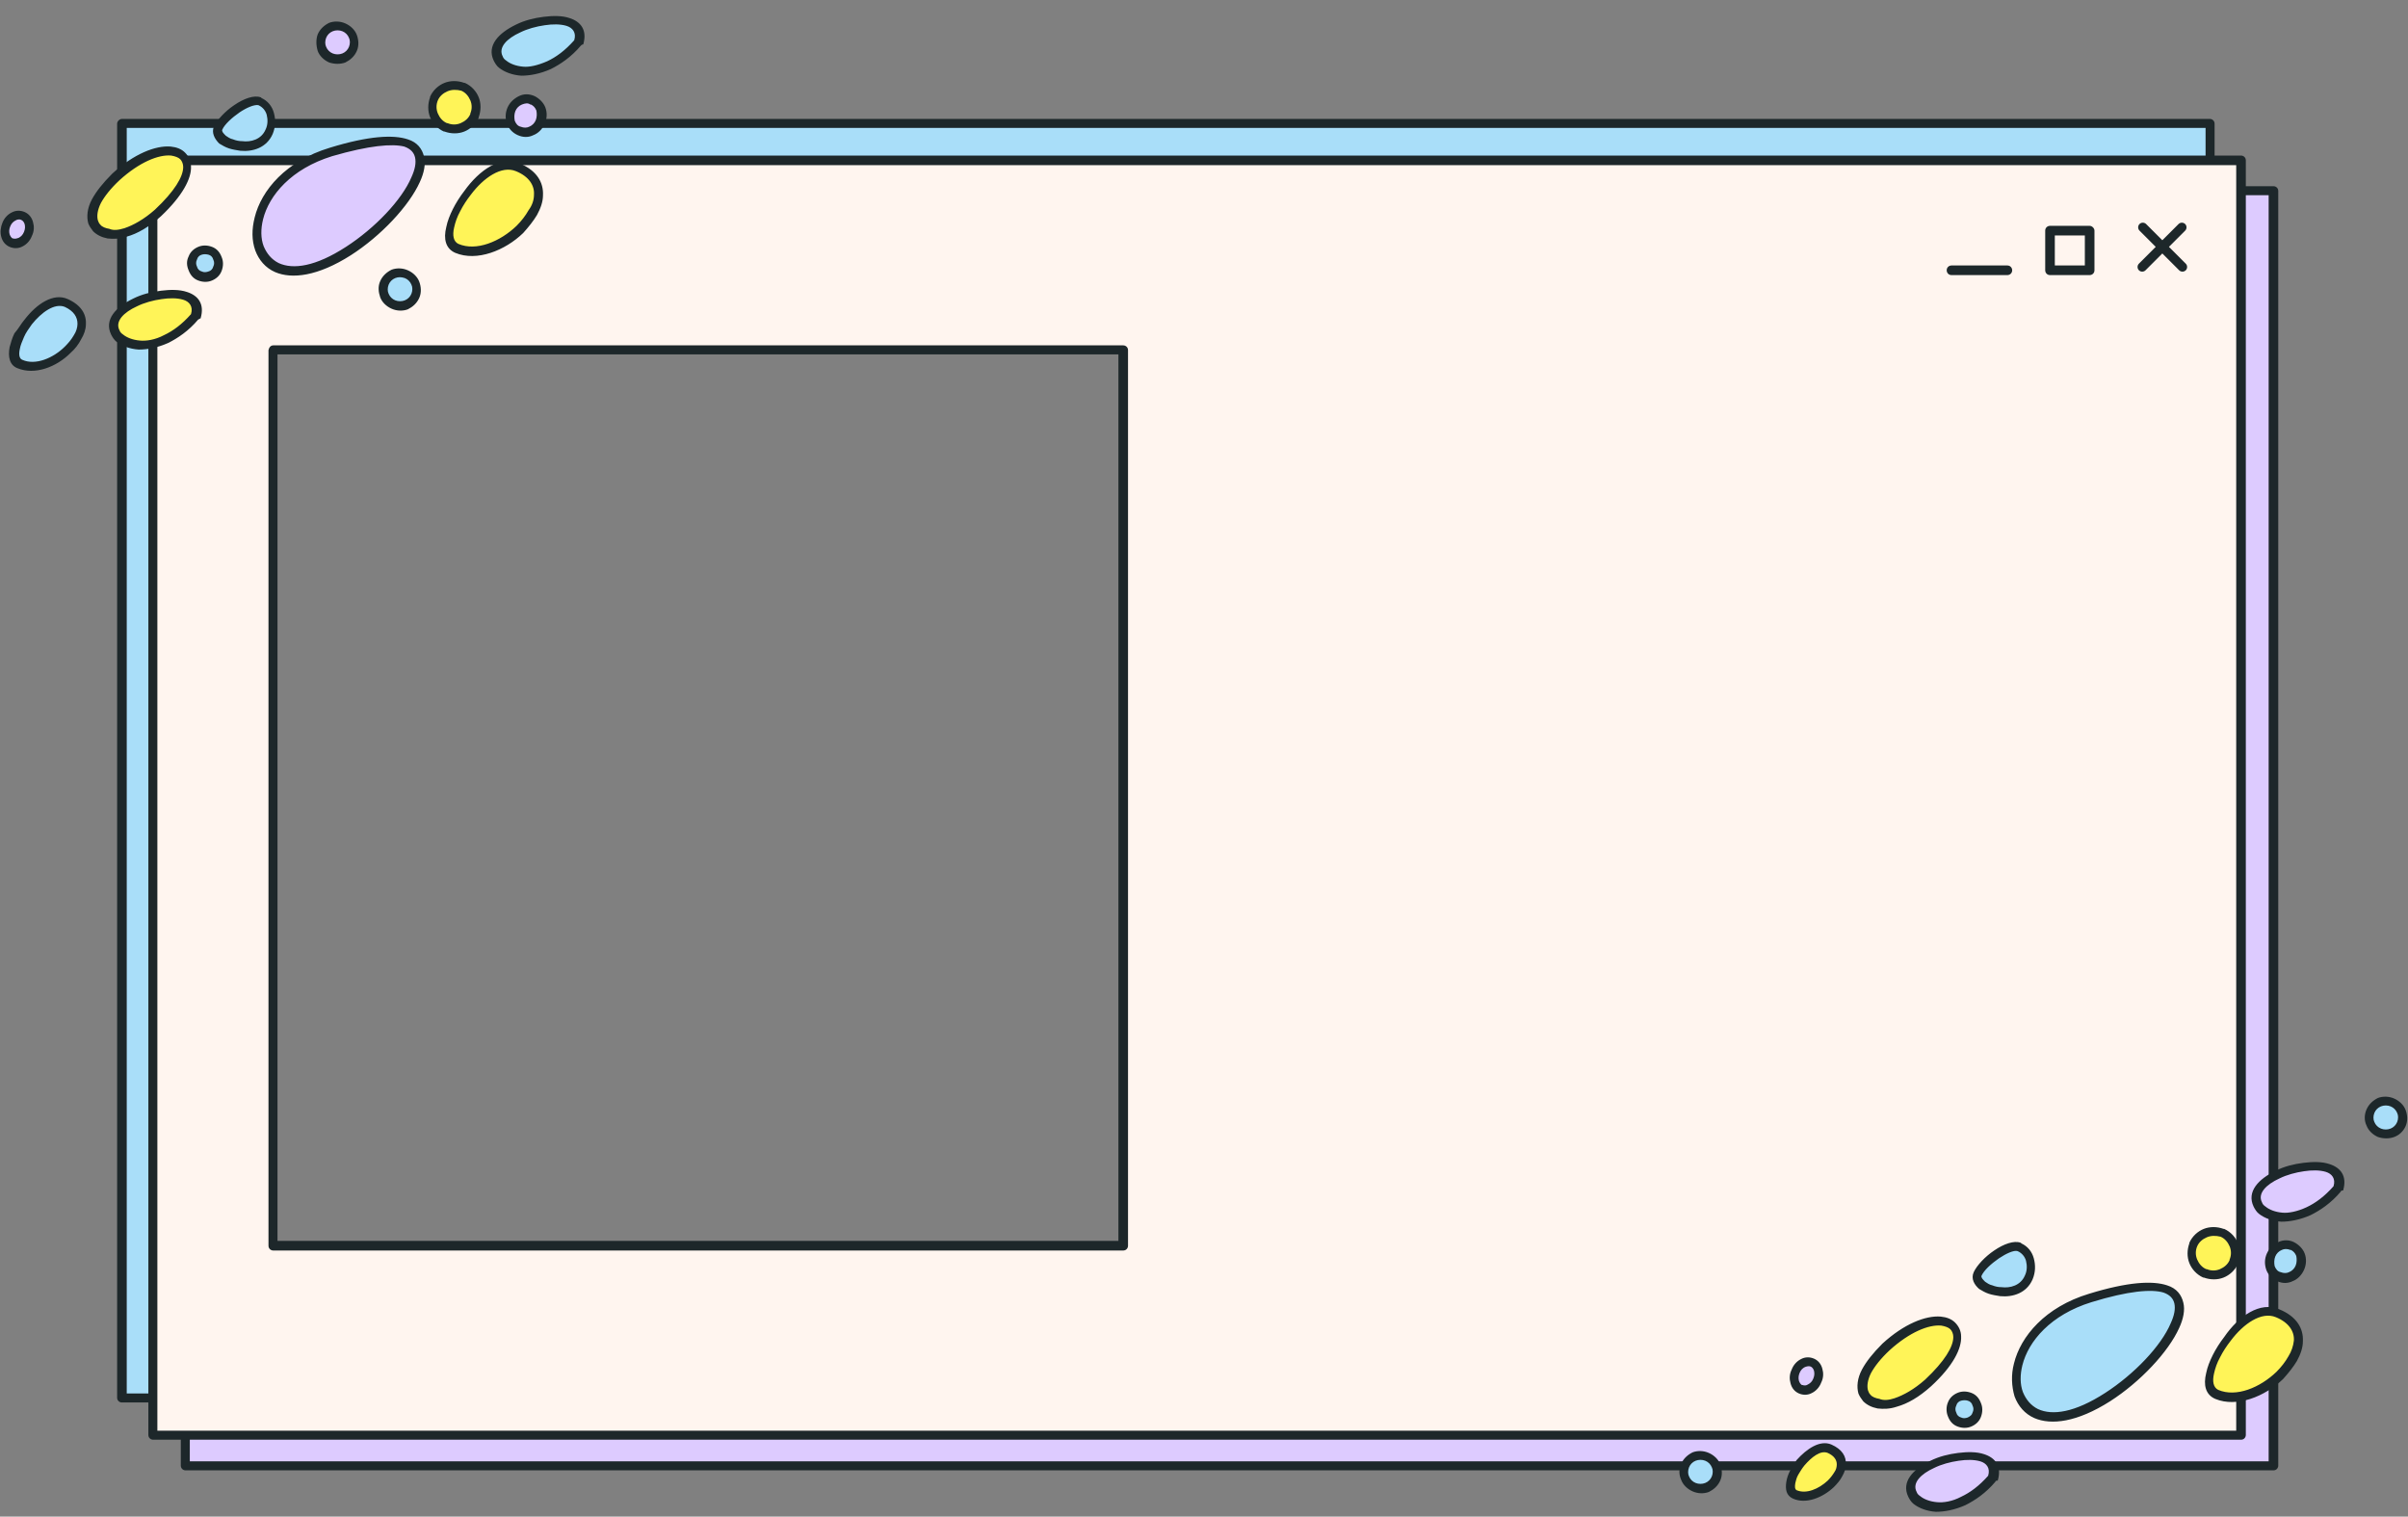 <?xml version="1.0" encoding="UTF-8" standalone="no"?><svg xmlns="http://www.w3.org/2000/svg" xmlns:xlink="http://www.w3.org/1999/xlink" fill="#000000" height="252.5" preserveAspectRatio="xMidYMid meet" version="1" viewBox="-0.1 -2.6 400.9 252.5" width="400.9" zoomAndPan="magnify"><rect x="-0.1" y="-2.6" width="400.9" height="252.5" fill="#808080" stroke="none"/><g id="change1_1"><path clip-rule="evenodd" d="M20.2,18h347.6v6.1H25.4v206.1h-5.2V18z" fill="#a9def9" fill-rule="evenodd"/></g><g id="change2_1"><path clip-rule="evenodd" d="M373,29.1h5.4v212.2H30.8v-5H373V29.1z" fill="#ddcbff" fill-rule="evenodd"/></g><g id="change3_1"><path clip-rule="evenodd" d="M25.4,24.1H373v212.2H25.4C25.4,236.3,25.4,24.1,25.4,24.1z M45.4,55.7h141.5v149.1H45.4V55.7z" fill="#fff5ef" fill-rule="evenodd"/></g><g id="change4_1"><path d="M20.2,17.2h347.6c0.4,0,0.8,0.3,0.8,0.8v6.1h-1.5v-5.4H21v210.7h4.4v1.5h-5.2c-0.4,0-0.8-0.3-0.8-0.8V18 C19.4,17.6,19.8,17.2,20.2,17.2z M373,28.4h5.4c0.4,0,0.8,0.3,0.8,0.8v212.2c0,0.4-0.3,0.8-0.8,0.8H30.8c-0.4,0-0.8-0.3-0.8-0.8v-5 h1.5v4.3h346.1V29.9H373V28.4z M25.4,23.3H373c0.4,0,0.8,0.3,0.8,0.8v212.2c0,0.4-0.3,0.8-0.8,0.8H25.4c-0.4,0-0.8-0.3-0.8-0.8V24.1 C24.6,23.7,25,23.3,25.4,23.3z M372.2,24.9H26.1v210.7h346.1V24.9z" fill="#1d272a"/></g><g id="change5_1"><path clip-rule="evenodd" d="M26.2,32.8c-5,4.6-9.9,4.4-10.7,1.6c-0.5-1.7,0.5-4.4,3.8-7.5C28,18.8,36.8,22.9,26.2,32.8z M32.4,50.1 c-5.5,6.4-12.1,5.4-13.4,2.7C16.3,47.2,34.6,43,32.4,50.1z M86.2,25.3c9.4,4-2.8,16.6-10.1,13.4C71.5,36.8,80.1,22.7,86.2,25.3z M72.1,13.9c0.8-1.9,2.9-2.7,4.8-1.9c1.9,0.8,2.7,2.9,1.9,4.8c-0.8,1.9-2.9,2.7-4.8,1.9C72.2,17.9,71.3,15.7,72.1,13.9z" fill="#fff458" fill-rule="evenodd"/></g><g id="change1_2"><path clip-rule="evenodd" d="M36.2,18.8c0.9-2,5.2-5.2,6.9-4.4c1.8,0.8,2.5,3,1.6,5C42.8,23.9,35.2,21,36.2,18.8L36.2,18.8z M10.9,47.9 c7.1,3-2.1,12.5-7.7,10.1C-0.1,56.6,6.4,45.9,10.9,47.9z M63.9,44.5c0.6-1.4,2.2-2,3.7-1.4c1.4,0.6,2.1,2.2,1.5,3.6 c-0.6,1.4-2.2,2-3.7,1.4C64,47.5,63.3,45.9,63.9,44.5L63.9,44.5z M32,40.4c0.5-1.2,1.8-1.7,2.9-1.2c1.1,0.5,1.6,1.8,1.1,3 c-0.5,1.2-1.8,1.7-2.9,1.2C32,42.9,31.5,41.6,32,40.4z M96.1,4.5C90.6,10.9,84,9.9,82.7,7.2C80.1,1.6,98.4-2.6,96.1,4.5z" fill="#a9def9" fill-rule="evenodd"/></g><g id="change2_2"><path clip-rule="evenodd" d="M55,22.7c-18.4,5.6-15.2,28.1,2.9,16.5C69.4,31.9,79,15.4,55,22.7z M1,34.7c0.5-1.2,1.8-1.9,2.8-1.5 c1,0.4,1.4,1.8,0.9,3c-0.5,1.2-1.8,1.9-2.8,1.5C0.8,37.3,0.5,36,1,34.7L1,34.7z M85,15.6c0.6-1.4,2.2-2.1,3.5-1.6 c1.3,0.6,1.9,2.2,1.3,3.6c-0.6,1.4-2.2,2.1-3.5,1.6C85,18.7,84.4,17,85,15.6L85,15.6z M53.5,3.3c0.6-1.4,2.2-2,3.7-1.4 c1.4,0.6,2.1,2.2,1.5,3.6c-0.6,1.4-2.2,2-3.7,1.4C53.6,6.4,52.9,4.7,53.5,3.3z" fill="#ddcbff" fill-rule="evenodd"/></g><g id="change4_2"><path d="M55.2,23.4c-6.8,2.1-10.5,6.5-11.5,10.5c-0.4,1.6-0.4,3.2,0.1,4.5c0.5,1.2,1.3,2.2,2.5,2.8 c2.4,1.1,6.1,0.6,11.2-2.7c4.8-3.1,9.3-7.8,10.9-11.6c0.6-1.3,0.8-2.4,0.6-3.3c-0.2-0.8-0.7-1.4-1.8-1.8 C65.2,21.3,61.4,21.6,55.2,23.4z M42.3,33.6c1.1-4.5,5.2-9.4,12.5-11.6c6.5-2,10.6-2.2,13-1.4c1.6,0.5,2.4,1.6,2.7,2.9 c0.3,1.2,0,2.7-0.7,4.2c-1.8,4-6.5,9-11.5,12.2c-5.5,3.5-9.8,4-12.6,2.8c-1.6-0.7-2.7-2-3.3-3.6C41.8,37.4,41.8,35.6,42.3,33.6z M26.7,33.4c-2,1.8-3.9,2.9-5.7,3.4c-1.2,0.4-2.2,0.4-3.2,0.3l0,0c-1-0.2-1.8-0.6-2.4-1.2c-0.3-0.4-0.6-0.8-0.8-1.3 c-0.3-1.1-0.2-2.5,0.6-4c0.7-1.3,1.8-2.7,3.4-4.3c3.6-3.3,7.2-4.7,9.7-4.5c1,0.1,1.8,0.4,2.4,1c0.6,0.6,1,1.4,1,2.3 C31.8,27.1,30.3,30,26.7,33.4L26.7,33.4z M20.6,35.4c1.5-0.5,3.3-1.5,5.1-3.1c3.3-3.1,4.7-5.5,4.7-7.1c0-0.5-0.2-1-0.5-1.3 c-0.3-0.3-0.9-0.5-1.5-0.6c-2.1-0.2-5.3,1.1-8.6,4.1c-1.5,1.4-2.5,2.7-3.1,3.8c-0.6,1.2-0.7,2.2-0.5,2.9c0.1,0.3,0.2,0.5,0.4,0.7 c0.3,0.4,0.9,0.6,1.5,0.7l0,0C18.8,35.8,19.6,35.7,20.6,35.4z M32.9,50.6c-1.6,1.9-3.4,3.1-5,3.9c-1.8,0.8-3.5,1.1-4.9,1.1 c-1.5-0.1-2.8-0.6-3.7-1.3c-0.4-0.3-0.7-0.8-0.9-1.2c-1.2-2.5,0.8-4.6,3.7-6c1.4-0.7,3-1.1,4.6-1.3c1.6-0.2,3.1-0.2,4.3,0.2 c1.9,0.6,3,2,2.3,4.4C33,50.5,33,50.6,32.9,50.6L32.9,50.6z M27.2,53.2c1.5-0.7,3-1.8,4.5-3.5c0.4-1.3-0.3-2.1-1.3-2.4 c-1-0.3-2.3-0.3-3.6-0.1c-1.4,0.2-2.9,0.6-4.1,1.2c-2.2,1-3.7,2.5-2.9,4c0.1,0.3,0.3,0.5,0.6,0.7c0.6,0.5,1.6,0.9,2.8,1 C24.2,54.2,25.7,54,27.2,53.2z M35.5,18.5c0.5-1.1,1.9-2.6,3.4-3.6c1.6-1.1,3.3-1.7,4.4-1.3c0,0,0.1,0,0.1,0.1 c1.1,0.5,1.8,1.4,2.1,2.5c0.3,1.1,0.3,2.3-0.2,3.5l0,0c-1,2.3-3.3,3-5.4,2.8c-0.6-0.1-1.3-0.2-1.9-0.4c-0.6-0.2-1.1-0.5-1.6-0.8 C35.6,20.5,35.1,19.5,35.5,18.5C35.5,18.5,35.5,18.5,35.5,18.5z M39.8,16.1c-1.3,0.9-2.5,2-2.9,2.9c-0.1,0.3,0.2,0.6,0.6,1 c0.3,0.2,0.7,0.5,1.2,0.6c0.5,0.2,1,0.3,1.5,0.3c1.5,0.2,3.2-0.3,3.9-1.9c0.4-0.8,0.4-1.7,0.2-2.5c-0.2-0.7-0.7-1.3-1.4-1.6 C42.2,14.8,41,15.3,39.8,16.1L39.8,16.1z M86.4,24.6c2.9,1.2,4,3.2,3.9,5.3c0,1.1-0.4,2.2-1,3.3c-0.6,1-1.4,2-2.3,3 c-3,2.9-7.7,4.8-11.3,3.3c-1.6-0.7-2-2.3-1.5-4.3c0.2-1,0.6-2,1.1-3c0.5-1,1.2-2.1,1.9-3C79.7,25.7,83.3,23.2,86.4,24.6L86.4,24.6z M88.8,29.8c0.1-1.5-0.8-3-3-3.9c-2.4-1-5.4,1.1-7.5,3.9c-0.7,0.9-1.3,1.8-1.8,2.8c-0.5,0.9-0.8,1.8-1,2.7c-0.3,1.3-0.1,2.3,0.7,2.7 c3,1.3,7-0.4,9.7-3c0.8-0.8,1.5-1.7,2-2.6C88.5,31.6,88.8,30.7,88.8,29.8L88.8,29.8z M11.2,47.2c2.2,1,3.1,2.5,3,4.2 c0,0.8-0.3,1.7-0.8,2.5c-0.4,0.8-1,1.6-1.8,2.3c-2.3,2.3-5.9,3.7-8.8,2.5c-1.3-0.5-1.6-1.9-1.3-3.5c0.2-0.7,0.4-1.5,0.8-2.3 C3,52.1,3.4,51.3,4,50.6C6,48,8.8,46.1,11.2,47.2z M12.8,51.3c0-1.1-0.6-2.1-2.1-2.8c-1.7-0.7-3.9,0.9-5.5,2.9 c-0.5,0.7-1,1.4-1.3,2.1c-0.3,0.7-0.6,1.4-0.7,2c-0.2,0.9-0.1,1.6,0.4,1.8c2.2,1,5.2-0.3,7.1-2.2c0.6-0.6,1.1-1.2,1.5-1.9 C12.6,52.6,12.8,51.9,12.8,51.3z M0.3,34.5c0.3-0.8,0.9-1.4,1.5-1.7c0.7-0.4,1.5-0.4,2.2-0.1c0.7,0.3,1.2,0.9,1.4,1.7 c0.2,0.7,0.2,1.5-0.2,2.3c-0.3,0.8-0.9,1.4-1.5,1.7c-0.7,0.4-1.5,0.4-2.2,0.1l0,0c-0.7-0.3-1.2-0.9-1.4-1.7 C-0.1,36.1,0,35.2,0.3,34.5z M2.5,34.1c-0.4,0.2-0.7,0.5-0.9,1l0,0c-0.2,0.5-0.2,0.9-0.1,1.3c0.1,0.3,0.3,0.6,0.5,0.7l0.1,0 C2.4,37.2,2.7,37.1,3,37c0.4-0.2,0.7-0.5,0.9-1l0,0c0.2-0.5,0.2-0.9,0.1-1.3c-0.1-0.3-0.3-0.6-0.6-0.7C3.2,33.9,2.8,33.9,2.5,34.1 L2.5,34.1z M63.2,44.2c0.4-0.9,1.1-1.5,1.9-1.9c0.8-0.3,1.8-0.3,2.7,0.1l0,0c0.9,0.4,1.6,1.1,1.9,1.9c0.3,0.8,0.4,1.8,0,2.7 c-0.4,0.9-1.1,1.5-1.9,1.9c-0.8,0.3-1.8,0.3-2.7-0.1c-0.9-0.4-1.6-1.1-1.9-1.9C62.9,46,62.8,45.1,63.2,44.2L63.2,44.2z M65.7,43.7 c-0.5,0.2-0.9,0.6-1.1,1.1c-0.2,0.5-0.2,1.1,0,1.5c0.2,0.5,0.6,0.9,1.1,1.1c0.5,0.2,1.1,0.2,1.6,0c0.5-0.2,0.9-0.6,1.1-1.1 c0.2-0.5,0.2-1.1,0-1.5c-0.2-0.5-0.6-0.9-1.1-1.1C66.7,43.5,66.2,43.5,65.7,43.7z M31.3,40.1c0.3-0.8,0.9-1.3,1.6-1.6 c0.7-0.3,1.5-0.3,2.3,0c0.8,0.3,1.3,0.9,1.6,1.7c0.3,0.7,0.3,1.5,0,2.3c-0.3,0.8-0.9,1.3-1.6,1.6c-0.7,0.3-1.5,0.3-2.3,0 c-0.8-0.3-1.3-0.9-1.6-1.7C31,41.7,30.9,40.9,31.3,40.1L31.3,40.1z M33.5,39.8c-0.4,0.1-0.7,0.4-0.8,0.8l0,0c-0.2,0.4-0.2,0.8,0,1.2 c0.1,0.4,0.4,0.7,0.8,0.8c0.4,0.2,0.8,0.1,1.1,0c0.4-0.1,0.7-0.4,0.8-0.8c0.2-0.4,0.2-0.8,0-1.2c-0.1-0.4-0.4-0.7-0.8-0.8l0,0 C34.2,39.7,33.8,39.7,33.5,39.8L33.5,39.8z M71.5,13.5c0.5-1.1,1.4-1.9,2.4-2.3c1-0.4,2.2-0.4,3.3,0l0.1,0c1.1,0.5,1.9,1.4,2.3,2.4 c0.4,1,0.4,2.2,0,3.3l0,0.1c-0.5,1.1-1.4,1.9-2.4,2.3c-1,0.4-2.2,0.4-3.3,0l-0.1,0c-1.1-0.5-1.9-1.4-2.3-2.4c-0.4-1-0.4-2.2,0-3.3 L71.5,13.5L71.5,13.5z M74.4,12.6c-0.7,0.3-1.3,0.8-1.6,1.5l0,0c-0.3,0.7-0.3,1.5,0,2.2c0.3,0.7,0.8,1.3,1.5,1.6l0.1,0 c0.7,0.3,1.5,0.3,2.2,0c0.7-0.3,1.3-0.8,1.6-1.5l0-0.1c0.3-0.7,0.3-1.5,0-2.2c-0.3-0.7-0.8-1.3-1.5-1.6l0,0 C75.9,12.3,75.1,12.3,74.4,12.6z M84.4,15.3c0.4-0.9,1.1-1.5,1.9-1.9c0.8-0.4,1.7-0.4,2.6,0l0,0c0.8,0.4,1.5,1.1,1.8,1.9 c0.3,0.8,0.3,1.8-0.1,2.7l0,0c-0.4,0.9-1.1,1.6-1.9,1.9c-0.8,0.4-1.7,0.4-2.6,0l0,0c-0.9-0.4-1.5-1.1-1.8-1.9 C84,17.2,84,16.2,84.4,15.3L84.4,15.3L84.4,15.3z M86.8,14.8c-0.5,0.2-0.9,0.6-1.1,1.1c-0.2,0.5-0.2,1.1-0.1,1.6 c0.2,0.5,0.5,0.9,1,1c0.5,0.2,1,0.2,1.4,0c0.5-0.2,0.9-0.6,1.1-1.1c0.2-0.5,0.2-1.1,0.1-1.6c-0.2-0.5-0.5-0.8-0.9-1l-0.1,0 C87.8,14.5,87.3,14.6,86.8,14.8z M96.6,5c-1.6,1.9-3.4,3.1-5,3.9c-1.8,0.8-3.5,1.1-4.9,1.1c-1.5-0.1-2.8-0.6-3.7-1.3 c-0.4-0.3-0.7-0.8-0.9-1.2c-1.2-2.5,0.8-4.6,3.7-6c1.4-0.7,3-1.1,4.6-1.3c1.6-0.2,3.1-0.2,4.3,0.2c1.9,0.6,3,2,2.3,4.4 C96.8,4.8,96.7,4.9,96.6,5z M91,7.6c1.5-0.7,3-1.8,4.5-3.5c0.4-1.3-0.3-2.1-1.3-2.4c-1-0.3-2.3-0.3-3.6-0.1 c-1.4,0.2-2.9,0.6-4.1,1.2c-2.2,1-3.7,2.5-2.9,4c0.1,0.3,0.3,0.5,0.6,0.7c0.6,0.5,1.6,0.9,2.8,1C88,8.6,89.4,8.3,91,7.6L91,7.6z M52.8,3.1c0.4-0.9,1.1-1.5,1.9-1.9c0.8-0.3,1.8-0.3,2.7,0.1c0.9,0.4,1.6,1.1,1.9,1.9c0.3,0.8,0.4,1.8,0,2.7l0,0 c-0.4,0.9-1.1,1.5-1.9,1.9c-0.8,0.3-1.8,0.3-2.7,0l0,0c-0.9-0.4-1.6-1.1-1.9-1.9C52.5,4.9,52.5,3.9,52.8,3.1z M55.3,2.6 c-0.5,0.2-0.9,0.6-1.1,1.1c-0.2,0.5-0.2,1.1,0,1.5c0.2,0.5,0.6,0.9,1.1,1.1c0.5,0.2,1.1,0.2,1.6,0c0.5-0.2,0.9-0.6,1.1-1.1 c0.2-0.5,0.2-1.1,0-1.5c-0.2-0.5-0.6-0.9-1.1-1.1C56.4,2.4,55.8,2.4,55.3,2.6L55.3,2.6z" fill="#1d272a"/></g><g id="change5_2"><path clip-rule="evenodd" d="M320.9,227.6c-5,4.6-9.9,4.4-10.7,1.6c-0.5-1.7,0.5-4.4,3.8-7.5C322.7,213.6,331.6,217.8,320.9,227.6z M379.1,216c9.4,4-2.8,16.6-10.1,13.4C364.5,227.6,373.1,213.5,379.1,216z M304.5,238.6c5.4,2.3-1.6,9.4-5.8,7.6 C296.2,245.1,301.1,237.1,304.5,238.6z M365.1,204.6c0.8-1.9,2.9-2.7,4.8-1.9c1.9,0.8,2.7,2.9,1.9,4.8c-0.8,1.9-2.9,2.7-4.8,1.9 C365.1,208.6,364.3,206.5,365.1,204.6z" fill="#fff458" fill-rule="evenodd"/></g><g id="change2_3"><path clip-rule="evenodd" d="M331.5,243.5c-5.5,6.4-12.1,5.4-13.4,2.7C315.5,240.6,333.8,236.4,331.5,243.5z M298.9,225.7 c0.5-1.2,1.8-1.9,2.8-1.5c1,0.4,1.4,1.8,0.9,3c-0.5,1.2-1.8,1.9-2.8,1.5C298.7,228.3,298.3,227,298.9,225.7z M389,195.3 c-5.5,6.4-12.1,5.4-13.4,2.7C373,192.4,391.3,188.2,389,195.3z" fill="#ddcbff" fill-rule="evenodd"/></g><g id="change1_3"><path clip-rule="evenodd" d="M347.9,213.5c-18.4,5.6-15.2,28.1,2.9,16.5C362.3,222.7,372,206.2,347.9,213.5z M329.1,209.5 c0.9-2,5.2-5.2,6.9-4.4c1.8,0.8,2.5,3,1.6,5C335.8,214.7,328.2,211.8,329.1,209.5z M280.4,241.4c0.6-1.4,2.2-2,3.7-1.4 c1.4,0.6,2.1,2.2,1.5,3.6c-0.6,1.4-2.2,2-3.7,1.4C280.5,244.4,279.8,242.8,280.4,241.4z M324.9,231.2c0.5-1.2,1.8-1.7,2.9-1.2 c1.1,0.5,1.6,1.8,1.1,3c-0.5,1.2-1.8,1.7-2.9,1.2C324.9,233.7,324.4,232.3,324.9,231.2z M378,206.4c0.6-1.4,2.2-2.1,3.5-1.6 c1.3,0.6,1.9,2.2,1.3,3.6c-0.6,1.4-2.2,2.1-3.5,1.6C377.9,209.4,377.4,207.8,378,206.4z M394.5,182.4c0.6-1.4,2.2-2,3.7-1.4 c1.4,0.6,2.1,2.2,1.5,3.6c-0.6,1.4-2.2,2-3.7,1.4C394.6,185.4,393.9,183.8,394.5,182.4z" fill="#a9def9" fill-rule="evenodd"/></g><g id="change4_3"><path d="M348.1,214.2c-6.8,2.1-10.5,6.5-11.5,10.5c-0.4,1.6-0.4,3.2,0.1,4.5c0.5,1.2,1.3,2.2,2.5,2.8 c2.4,1.1,6.1,0.6,11.2-2.7c4.8-3.1,9.3-7.8,10.9-11.6c0.6-1.3,0.8-2.4,0.6-3.3c-0.2-0.8-0.7-1.4-1.8-1.8 C358.1,212,354.3,212.3,348.1,214.2L348.1,214.2z M335.2,224.4c1.1-4.5,5.2-9.4,12.5-11.6c6.5-2,10.6-2.2,13-1.4 c1.6,0.5,2.4,1.6,2.7,2.9c0.3,1.2,0,2.7-0.7,4.2c-1.8,4-6.5,9-11.5,12.2c-5.5,3.5-9.8,4-12.6,2.8c-1.6-0.7-2.7-2-3.3-3.6 C334.8,228.2,334.7,226.3,335.2,224.4z M321.4,228.2c-2,1.8-3.9,2.9-5.7,3.4c-1.2,0.4-2.2,0.4-3.2,0.3l0,0c-1-0.2-1.8-0.6-2.4-1.2 c-0.3-0.4-0.6-0.8-0.8-1.3c-0.3-1.1-0.2-2.5,0.6-4c0.7-1.3,1.8-2.7,3.4-4.3c3.6-3.3,7.2-4.7,9.7-4.5c1,0.1,1.8,0.4,2.4,1 c0.6,0.6,1,1.4,1,2.3C326.5,221.9,325.1,224.8,321.4,228.2z M315.3,230.2c1.5-0.5,3.3-1.5,5.1-3.1c3.3-3.1,4.7-5.5,4.7-7.1 c0-0.5-0.2-1-0.5-1.3c-0.3-0.3-0.9-0.5-1.5-0.6c-2.1-0.2-5.3,1.1-8.6,4.1c-1.5,1.4-2.5,2.7-3.1,3.8c-0.6,1.2-0.7,2.2-0.5,2.9 c0.1,0.3,0.2,0.5,0.4,0.7c0.3,0.4,0.9,0.6,1.5,0.7l0,0C313.5,230.6,314.4,230.5,315.3,230.2z M332.1,244.1c-1.6,1.9-3.4,3.1-5,3.9 c-1.8,0.8-3.5,1.1-4.9,1.1c-1.5-0.1-2.8-0.6-3.7-1.3c-0.4-0.3-0.7-0.8-0.9-1.2c-1.2-2.5,0.8-4.6,3.7-6c1.4-0.7,3-1.1,4.6-1.3 c1.6-0.2,3.1-0.2,4.3,0.2c1.9,0.6,3,2,2.3,4.4C332.2,243.9,332.1,244,332.1,244.1L332.1,244.1z M326.4,246.6c1.5-0.7,3-1.8,4.5-3.5 c0.4-1.3-0.3-2.1-1.3-2.4c-1-0.3-2.3-0.3-3.6-0.1c-1.4,0.2-2.9,0.6-4.1,1.2c-2.2,1-3.7,2.5-2.9,4c0.1,0.3,0.3,0.5,0.6,0.7 c0.6,0.5,1.6,0.9,2.8,1C323.4,247.6,324.9,247.4,326.4,246.6L326.4,246.6z M328.5,209.2c0.5-1.1,1.9-2.6,3.4-3.6 c1.6-1.1,3.3-1.7,4.4-1.3c0,0,0.1,0,0.1,0.1c1.1,0.5,1.8,1.4,2.1,2.5c0.3,1.1,0.3,2.3-0.2,3.5l0,0c-1,2.3-3.3,3-5.4,2.8 c-0.6-0.1-1.3-0.2-1.9-0.4c-0.6-0.2-1.1-0.5-1.6-0.8C328.6,211.3,328,210.3,328.5,209.2L328.5,209.2L328.5,209.2z M332.7,206.9 c-1.3,0.9-2.5,2-2.9,2.9c-0.1,0.3,0.2,0.6,0.6,1c0.3,0.2,0.7,0.5,1.2,0.6c0.5,0.2,1,0.3,1.5,0.3c1.5,0.2,3.2-0.3,3.9-1.9 c0.4-0.8,0.4-1.7,0.2-2.5c-0.2-0.7-0.7-1.3-1.4-1.6C335.2,205.5,333.9,206.1,332.7,206.9z M379.4,215.4c2.9,1.2,4,3.2,3.9,5.3 c0,1.1-0.4,2.2-1,3.3c-0.6,1-1.4,2-2.3,3c-3,2.9-7.7,4.8-11.3,3.3c-1.6-0.7-2-2.3-1.5-4.3c0.2-1,0.6-2,1.1-3c0.5-1,1.2-2.1,1.9-3 C372.6,216.5,376.2,214,379.4,215.4L379.4,215.4z M381.8,220.6c0.1-1.5-0.8-3-3-3.9c-2.4-1-5.4,1.1-7.5,3.9 c-0.7,0.9-1.3,1.8-1.8,2.8c-0.5,0.9-0.8,1.8-1,2.7c-0.3,1.3-0.1,2.3,0.7,2.7c3,1.3,7-0.4,9.7-3c0.8-0.8,1.5-1.7,2-2.6 C381.4,222.4,381.7,221.5,381.8,220.6z M304.8,237.9c1.8,0.8,2.5,2,2.4,3.3c0,0.7-0.2,1.3-0.6,2c-0.3,0.6-0.8,1.2-1.4,1.8 c-1.8,1.7-4.6,2.9-6.8,1.9c-1.1-0.5-1.3-1.5-1.1-2.8c0.1-0.6,0.3-1.2,0.6-1.8c0.3-0.6,0.7-1.2,1.1-1.8 C300.7,238.6,302.9,237.1,304.8,237.9z M305.7,241.2c0-0.7-0.4-1.4-1.5-1.9c-1.2-0.5-2.7,0.7-3.9,2.1c-0.4,0.5-0.7,1-1,1.5 c-0.3,0.5-0.4,1-0.5,1.4c-0.1,0.6-0.1,1,0.2,1.2c1.6,0.7,3.7-0.2,5.2-1.6c0.4-0.4,0.8-0.9,1.1-1.4 C305.6,242.1,305.7,241.6,305.7,241.2L305.7,241.2z M298.2,225.4c0.3-0.8,0.9-1.4,1.5-1.7c0.7-0.4,1.5-0.4,2.2-0.1 c0.7,0.3,1.2,0.9,1.4,1.7c0.2,0.7,0.2,1.5-0.2,2.3c-0.3,0.8-0.9,1.4-1.5,1.7c-0.7,0.4-1.5,0.4-2.2,0.1l0,0c-0.7-0.3-1.2-0.9-1.4-1.7 C297.8,227,297.8,226.2,298.2,225.4L298.2,225.4z M300.4,225c-0.4,0.2-0.7,0.5-0.9,1l0,0c-0.2,0.5-0.2,0.9-0.1,1.3 c0.1,0.3,0.3,0.6,0.5,0.7l0.1,0c0.3,0.1,0.6,0.1,0.9-0.1c0.4-0.2,0.7-0.5,0.9-1l0,0c0.2-0.5,0.2-0.9,0.1-1.3 c-0.1-0.3-0.3-0.6-0.6-0.7C301,224.8,300.7,224.9,300.4,225L300.4,225z M279.8,241.1c0.4-0.9,1.1-1.5,1.9-1.9 c0.8-0.3,1.8-0.3,2.7,0.1l0,0c0.9,0.4,1.6,1.1,1.9,1.9c0.3,0.8,0.4,1.8,0,2.7c-0.4,0.9-1.1,1.5-1.9,1.9c-0.8,0.3-1.8,0.3-2.7-0.1 c-0.9-0.4-1.6-1.1-1.9-1.9C279.4,242.9,279.4,242,279.8,241.1L279.8,241.1z M282.2,240.6c-0.5,0.2-0.9,0.6-1.1,1.1 c-0.2,0.5-0.2,1.1,0,1.5c0.2,0.5,0.6,0.9,1.1,1.1c0.5,0.2,1.1,0.2,1.6,0c0.5-0.2,0.9-0.6,1.1-1.1c0.2-0.5,0.2-1.1,0-1.5 c-0.2-0.5-0.6-0.9-1.1-1.1C283.3,240.4,282.7,240.4,282.2,240.6L282.2,240.6z M324.2,230.9c0.3-0.8,0.9-1.3,1.6-1.6 c0.7-0.3,1.5-0.3,2.3,0c0.8,0.3,1.3,0.9,1.6,1.7c0.3,0.7,0.3,1.5,0,2.3c-0.3,0.8-0.9,1.3-1.6,1.6c-0.7,0.3-1.5,0.3-2.3,0 c-0.8-0.3-1.3-0.9-1.6-1.7C323.9,232.5,323.9,231.6,324.2,230.9z M326.4,230.6c-0.4,0.1-0.7,0.4-0.8,0.8l0,0c-0.2,0.4-0.2,0.8,0,1.2 c0.1,0.4,0.4,0.7,0.8,0.8c0.4,0.2,0.8,0.1,1.1,0c0.4-0.2,0.7-0.4,0.8-0.8c0.2-0.4,0.2-0.8,0-1.2c-0.1-0.4-0.4-0.7-0.8-0.8l0,0 C327.2,230.5,326.8,230.5,326.4,230.6L326.4,230.6z M364.4,204.3c0.5-1.1,1.4-1.9,2.4-2.3c1-0.4,2.2-0.4,3.3,0l0.1,0 c1.1,0.5,1.9,1.4,2.3,2.4c0.4,1,0.4,2.2,0,3.3l0,0.1c-0.5,1.1-1.4,1.9-2.4,2.3c-1,0.4-2.2,0.4-3.3,0l-0.1,0 c-1.1-0.5-1.9-1.4-2.3-2.4c-0.4-1-0.4-2.2,0-3.3L364.4,204.3z M367.3,203.4c-0.7,0.3-1.3,0.8-1.6,1.5l0,0c-0.3,0.7-0.3,1.5,0,2.2 c0.3,0.7,0.8,1.3,1.5,1.6l0.1,0c0.7,0.3,1.5,0.3,2.2,0c0.7-0.3,1.3-0.8,1.6-1.5l0-0.1c0.3-0.7,0.3-1.5,0-2.2 c-0.3-0.7-0.8-1.3-1.5-1.6l0,0C368.8,203.1,368,203.1,367.3,203.4L367.3,203.4z M377.3,206.1c0.4-0.9,1.1-1.5,1.9-1.9 c0.8-0.4,1.8-0.4,2.6,0l0,0c0.8,0.4,1.5,1.1,1.8,1.9c0.3,0.8,0.3,1.8-0.1,2.7l0,0c-0.4,0.9-1.1,1.6-1.9,1.9c-0.8,0.4-1.7,0.4-2.6,0 l0,0c-0.9-0.4-1.5-1.1-1.8-1.9C376.9,207.9,376.9,207,377.3,206.1L377.3,206.1L377.3,206.1z M379.8,205.5c-0.5,0.2-0.9,0.6-1.1,1.1 c-0.2,0.5-0.2,1.1-0.1,1.6c0.2,0.5,0.5,0.9,1,1c0.5,0.2,1,0.2,1.4,0c0.5-0.2,0.9-0.6,1.1-1.1c0.2-0.5,0.2-1.1,0.1-1.6 c-0.2-0.5-0.5-0.8-0.9-1l-0.1,0C380.7,205.3,380.2,205.3,379.8,205.5L379.8,205.5z M389.6,195.8c-1.6,1.9-3.4,3.1-5,3.9 c-1.8,0.8-3.5,1.1-4.9,1.1c-1.5-0.1-2.8-0.6-3.7-1.3c-0.4-0.3-0.7-0.8-0.9-1.2c-1.2-2.5,0.8-4.6,3.7-6c1.4-0.7,3-1.1,4.6-1.3 c1.6-0.2,3.1-0.2,4.3,0.2c1.9,0.6,3,2,2.3,4.4C389.7,195.6,389.6,195.7,389.6,195.8L389.6,195.8z M383.9,198.4 c1.5-0.7,3-1.8,4.5-3.5c0.4-1.3-0.3-2.1-1.3-2.4c-1-0.3-2.3-0.3-3.6-0.1c-1.4,0.2-2.9,0.6-4.1,1.2c-2.2,1-3.7,2.5-2.9,4 c0.1,0.3,0.3,0.5,0.6,0.7c0.6,0.5,1.6,0.9,2.8,1C380.9,199.4,382.4,199.1,383.9,198.4z M393.9,182.1c0.4-0.9,1.1-1.5,1.9-1.9 c0.8-0.3,1.8-0.3,2.7,0.1c0.9,0.4,1.6,1.1,1.9,1.9c0.3,0.8,0.4,1.8,0,2.7l0,0c-0.4,0.9-1.1,1.5-1.9,1.8c-0.8,0.3-1.8,0.3-2.7,0l0,0 c-0.9-0.4-1.6-1.1-1.9-1.9C393.5,184,393.5,183,393.9,182.1L393.9,182.1z M396.3,181.6c-0.5,0.2-0.9,0.6-1.1,1.1 c-0.2,0.5-0.2,1.1,0,1.5c0.2,0.5,0.6,0.9,1.1,1.1c0.5,0.2,1.1,0.2,1.6,0c0.5-0.2,0.9-0.6,1.1-1.1c0.2-0.5,0.2-1.1,0-1.5 c-0.2-0.5-0.6-0.9-1.1-1.1C397.4,181.4,396.8,181.4,396.3,181.6L396.3,181.6z" fill="#1d272a"/></g><g id="change4_4"><path d="M363.7,35.8c0.3-0.3,0.3-0.8,0-1.1c-0.3-0.3-0.8-0.3-1.1,0l-6.6,6.6c-0.3,0.3-0.3,0.8,0,1.1 c0.3,0.3,0.8,0.3,1.1,0L363.7,35.8z M357.2,34.7c-0.3-0.3-0.8-0.3-1.1,0c-0.3,0.3-0.3,0.8,0,1.1l6.6,6.6c0.3,0.3,0.8,0.3,1.1,0 c0.3-0.3,0.3-0.8,0-1.1L357.2,34.7z M347.8,35h-6.6c-0.4,0-0.8,0.3-0.8,0.8v6.6c0,0.4,0.3,0.8,0.8,0.8h6.6c0.4,0,0.8-0.3,0.8-0.8 v-6.6C348.6,35.4,348.2,35,347.8,35z M342,36.6h5v5h-5V36.6z M324.8,41.6c-0.4,0-0.8,0.3-0.8,0.8c0,0.4,0.3,0.8,0.8,0.8h9.3 c0.4,0,0.8-0.3,0.8-0.8c0-0.4-0.3-0.8-0.8-0.8H324.8z M45.4,54.9h141.5c0.4,0,0.8,0.3,0.8,0.8v149.1c0,0.4-0.3,0.8-0.8,0.8H45.4 c-0.4,0-0.8-0.3-0.8-0.8V55.7C44.7,55.2,45,54.9,45.4,54.9z M186.1,56.4h-140V204h140V56.4z" fill="#1d272a"/></g></svg>